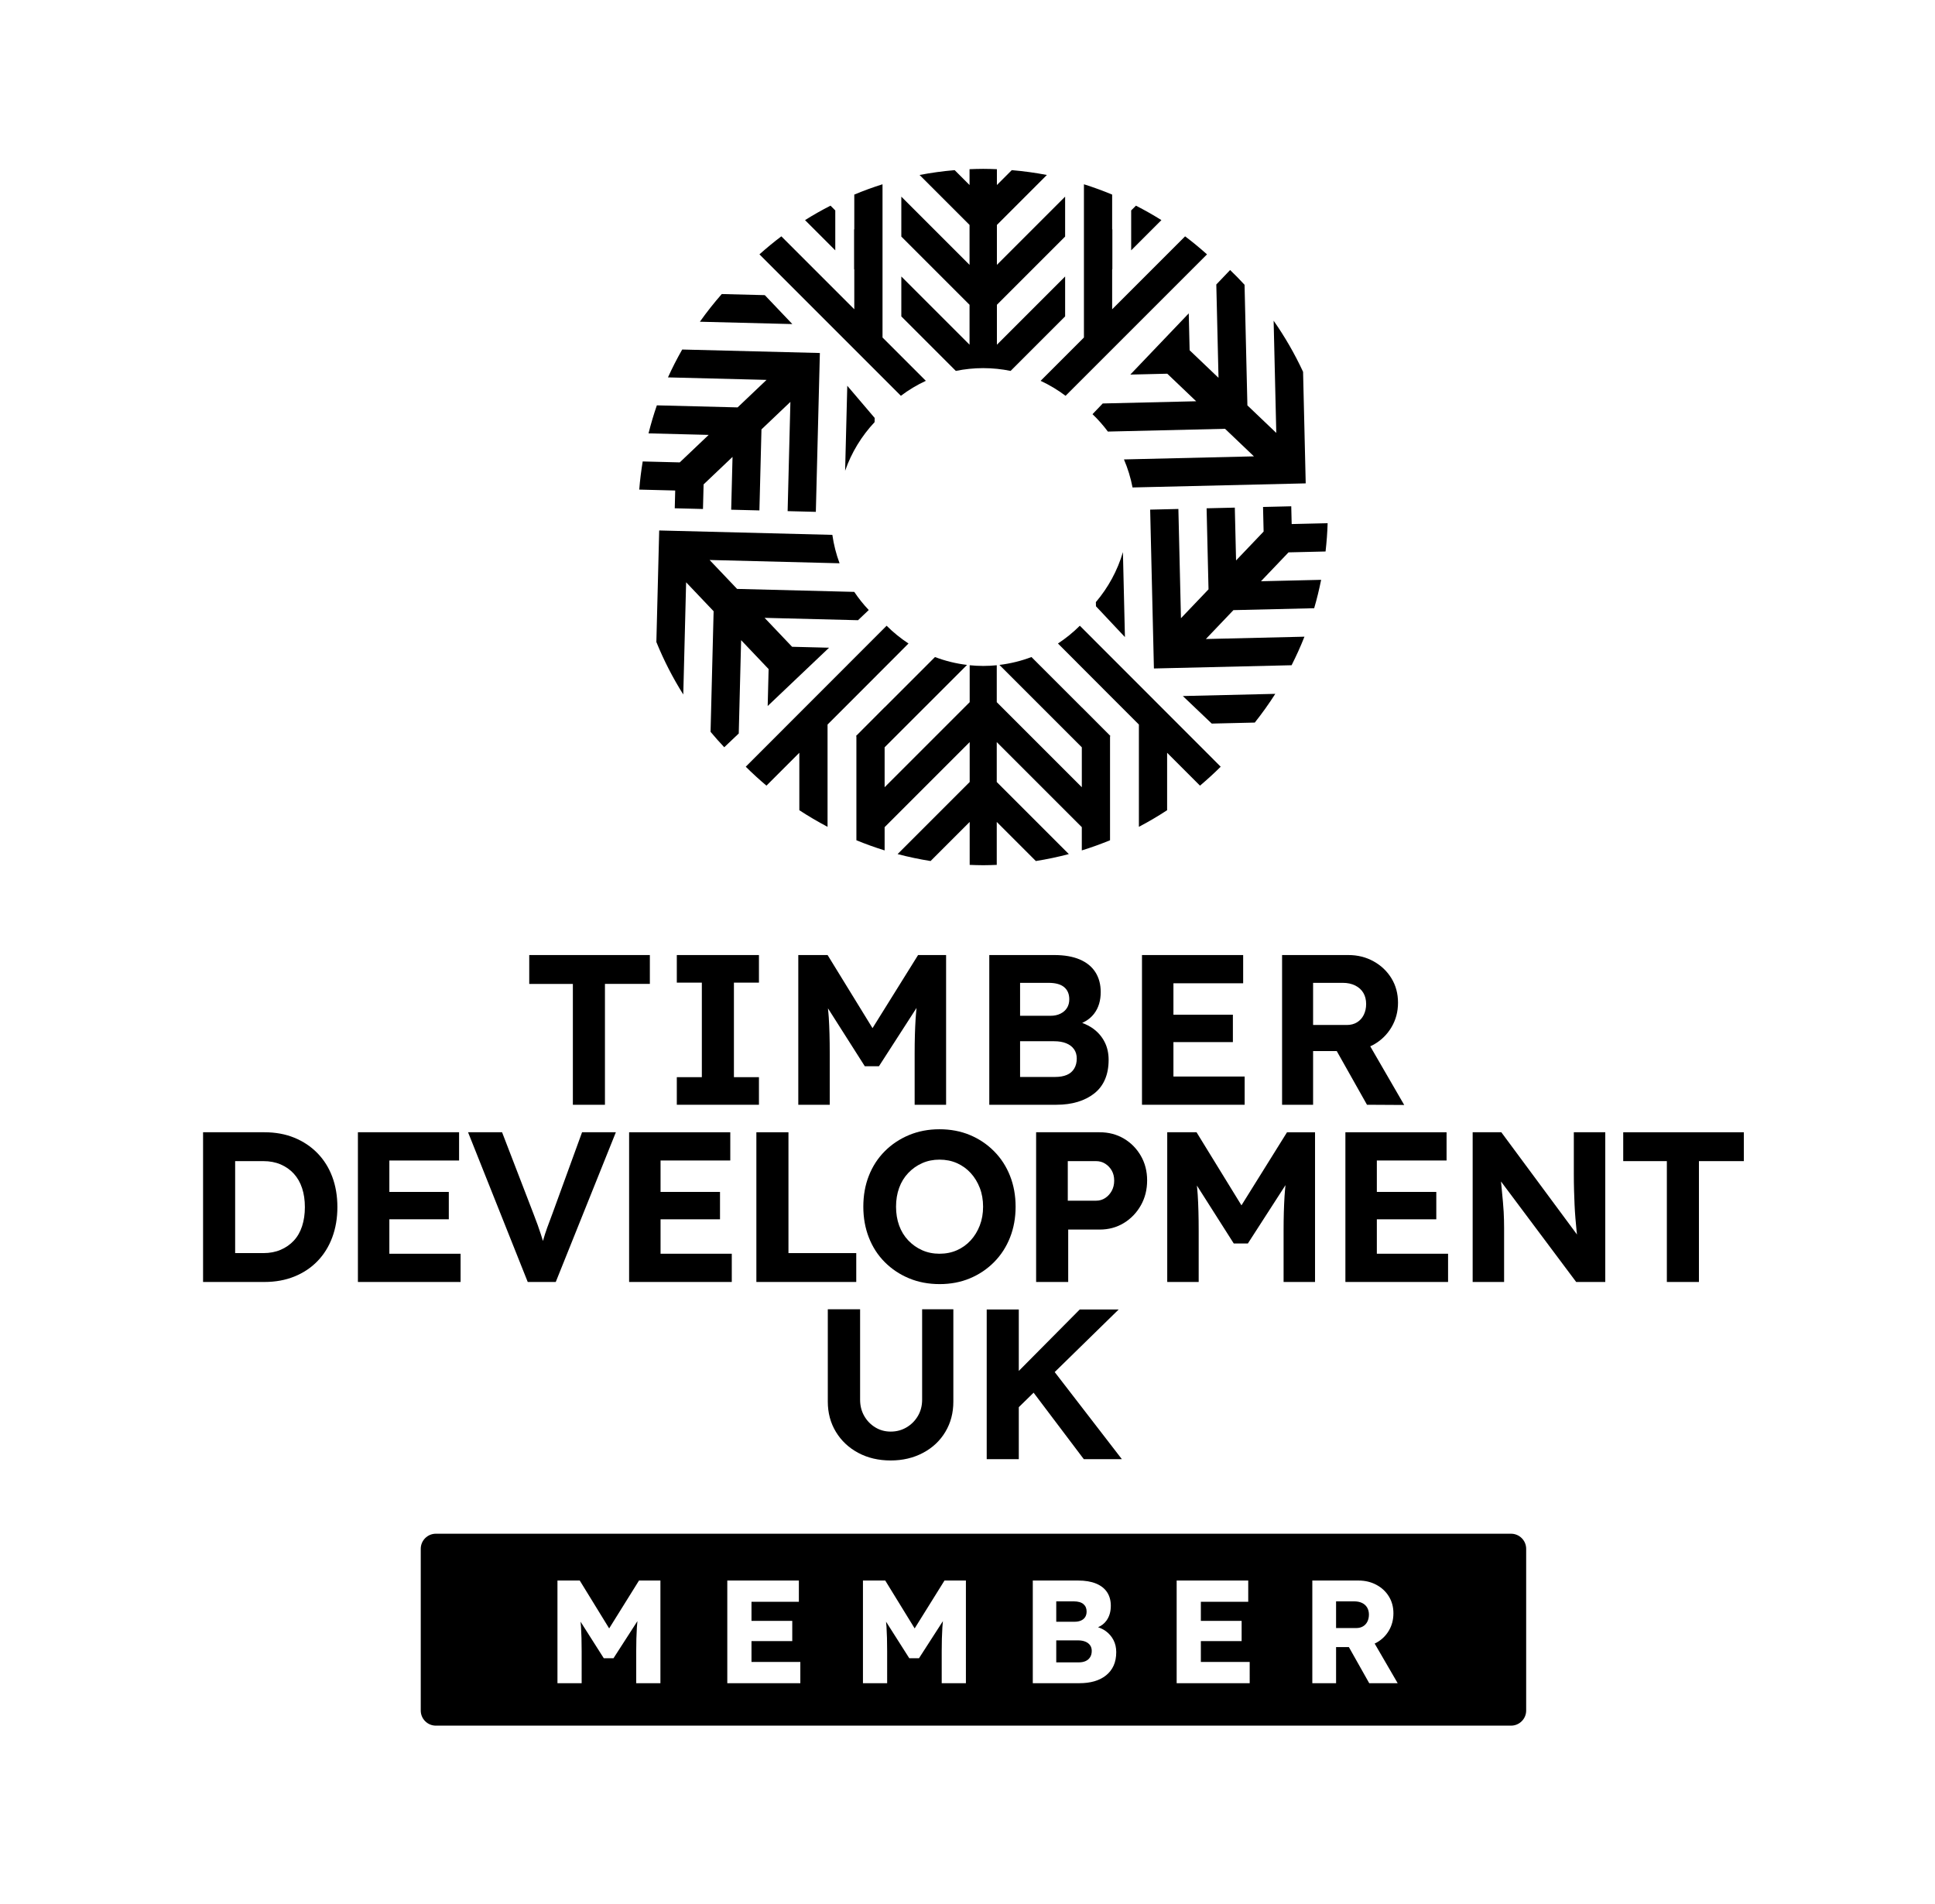 <?xml version="1.0" encoding="UTF-8" standalone="no"?> <svg xmlns:inkscape="http://www.inkscape.org/namespaces/inkscape" xmlns:sodipodi="http://sodipodi.sourceforge.net/DTD/sodipodi-0.dtd" xmlns="http://www.w3.org/2000/svg" xmlns:svg="http://www.w3.org/2000/svg" version="1.1" id="svg2" width="422.093" height="415.36" viewBox="0 0 422.093 415.36"><defs id="defs6"></defs><g id="g8" transform="matrix(1.333,0,0,-1.333,0,415.36)"><g id="g10" transform="scale(0.1)"><path d="m 1946.74,2542.77 -1.42,60.41 -45.09,-47.23 -5.43,-5.68 -45.13,-47.28 60.5,1.43 47.27,-45.09 -152.89,-3.61 -16.74,-17.52 c 9.17,-8.75 17.56,-18.3 25.16,-28.48 l 191.74,4.53 47.26,-45.09 -212.7,-5.02 c 6.24,-14.55 10.99,-29.9 14.06,-45.88 l 283.18,6.69 0.19,0.21 -4.31,182.36 c -13.65,29.38 -29.78,57.35 -48.18,83.62 l 4.34,-183.64 -47.27,45.09 -4.66,197.37 c -7.66,8.25 -15.47,16.36 -23.62,24.13 l -22.6,-23.68 3.61,-152.73 -47.27,45.09" style="fill:#000000;fill-opacity:1;fill-rule:nonzero;stroke:none" id="path12"></path><path d="m 2169.19,2213.49 c 1.72,15.26 2.94,30.67 3.38,46.28 l -58.64,-1.38 -0.2,0.2 -0.69,28.86 -46.17,-1.1 0.94,-40.25 -45.08,-47.27 -2.05,86.44 -46.17,-1.1 3.13,-132.61 -45.09,-47.26 -4.22,178.78 -46.18,-1.09 6.14,-259.75 0.2,-0.2 225.1,5.31 c 7.7,15.19 14.76,30.76 21.05,46.71 l -161.33,-3.81 45.08,47.27 132.15,3.12 c 4.47,15.22 8.23,30.74 11.39,46.47 l -98.45,-2.32 45.09,47.26 60.62,1.44" style="fill:#000000;fill-opacity:1;fill-rule:nonzero;stroke:none" id="path14"></path><path d="m 1982.93,1931.86 70.44,1.66 c 11.97,15.06 23.17,30.73 33.54,47 l -151.29,-3.57 47.31,-45.09" style="fill:#000000;fill-opacity:1;fill-rule:nonzero;stroke:none" id="path16"></path><path d="m 1793.31,2130.64 0.16,-6.82 47.4,-50.42 -3.28,139.08 c -8.96,-30.43 -24.21,-58.22 -44.28,-81.84" style="fill:#000000;fill-opacity:1;fill-rule:nonzero;stroke:none" id="path18"></path><path d="m 1256.27,1960.63 47.34,44.97 5.7,5.42 47.39,45 -60.5,1.53 -45,47.35 152.88,-3.87 17.58,16.68 c -8.74,9.18 -16.65,19.13 -23.74,29.68 l -191.73,4.86 -45,47.34 212.69,-5.39 c -5.52,14.84 -9.52,30.41 -11.79,46.51 l -283.16,7.18 -0.21,-0.2 -4.63,-182.35 c 12.21,-30.02 26.95,-58.74 44.04,-85.88 l 4.65,183.63 45,-47.35 -5,-197.36 c 7.25,-8.62 14.65,-17.1 22.41,-25.25 l 23.73,22.53 3.87,152.73 45,-47.34 -1.52,-60.42" style="fill:#000000;fill-opacity:1;fill-rule:nonzero;stroke:none" id="path20"></path><path d="m 1104.92,2313.06 -0.73,-28.86 46.18,-1.17 1.02,40.25 47.35,45.01 -2.2,-86.43 46.18,-1.17 3.37,132.6 47.34,45.01 -4.53,-178.78 46.17,-1.18 6.59,259.75 -0.2,0.21 -225.08,5.7 c -8.44,-14.79 -16.25,-29.99 -23.31,-45.61 l 161.32,-4.09 -47.35,-45.01 -132.14,3.35 c -5.21,-14.98 -9.72,-30.3 -13.64,-45.86 l 98.44,-2.49 -47.35,-45.01 -60.62,1.54 c -2.46,-15.16 -4.43,-30.5 -5.64,-46.06 l 58.63,-1.49 0.2,-0.21" style="fill:#000000;fill-opacity:1;fill-rule:nonzero;stroke:none" id="path22"></path><path d="m 1251.55,2632.99 -70.44,1.79 c -12.69,-14.46 -24.64,-29.56 -35.8,-45.3 l 151.29,-3.84 -45.05,47.35" style="fill:#000000;fill-opacity:1;fill-rule:nonzero;stroke:none" id="path24"></path><path d="m 1431.21,2425.17 0.17,6.81 -44.87,52.7 -3.53,-139.09 c 10.44,29.96 27.03,56.97 48.23,79.58" style="fill:#000000;fill-opacity:1;fill-rule:nonzero;stroke:none" id="path26"></path><path d="m 1858.89,2779.42 -7.8,-7.8 v -65.33 l 49.48,49.49 c -13.51,8.47 -27.41,16.34 -41.68,23.64" style="fill:#000000;fill-opacity:1;fill-rule:nonzero;stroke:none" id="path28"></path><path d="m 1608.97,2513.56 c 15.35,-0.03 30.34,-1.59 44.82,-4.56 l 89.21,89.21 v 65.32 l -111.64,-111.64 v 65.33 L 1743,2728.86 v 65.32 l -111.64,-111.64 v 65.33 l 81.77,81.77 c -18.82,3.62 -37.98,6.25 -57.43,7.9 l -24.34,-24.34 v 25.91 c -7.29,0.3 -14.6,0.54 -21.96,0.55 v 0.03 c -0.14,0 -0.28,-0.01 -0.43,-0.01 -0.14,0 -0.28,0.01 -0.42,0.01 v -0.03 c -7.36,-0.01 -14.67,-0.25 -21.96,-0.55 v -25.91 l -24.34,24.34 c -19.46,-1.65 -38.62,-4.28 -57.43,-7.9 l 81.77,-81.77 v -65.33 l -111.64,111.64 v -65.32 l 111.64,-111.64 v -65.33 l -111.64,111.64 v -65.32 l 89.21,-89.21 c 14.47,2.97 29.46,4.53 44.81,4.56" style="fill:#000000;fill-opacity:1;fill-rule:nonzero;stroke:none" id="path30"></path><path d="m 1743.71,2468.27 231.46,231.46 c -11.54,10.31 -23.46,20.17 -35.84,29.49 l -119.37,-119.37 v 65.33 l 0.32,0.32 v 65.32 l -0.32,-0.32 v 57.05 c -15.07,6.28 -30.46,11.93 -46.17,16.86 v -6.55 h -0.01 v -244.2 l -70.89,-70.89 c 14.51,-6.74 28.2,-14.95 40.82,-24.5" style="fill:#000000;fill-opacity:1;fill-rule:nonzero;stroke:none" id="path32"></path><path d="m 1366.87,2771.62 -7.81,7.8 c -14.26,-7.3 -28.17,-15.17 -41.68,-23.64 l 49.49,-49.49 v 65.33" style="fill:#000000;fill-opacity:1;fill-rule:nonzero;stroke:none" id="path34"></path><path d="m 1515.06,2492.77 -70.88,70.89 v 244.2 h -0.02 v 6.55 c -15.72,-4.93 -31.11,-10.58 -46.18,-16.86 v -57.05 l -0.32,0.32 v -65.32 l 0.32,-0.32 v -65.33 l -119.36,119.37 c -12.37,-9.32 -24.31,-19.18 -35.84,-29.49 l 231.45,-231.46 c 12.64,9.55 26.32,17.76 40.83,24.5" style="fill:#000000;fill-opacity:1;fill-rule:nonzero;stroke:none" id="path36"></path><path d="m 1731.27,2062.91 86.47,-86.65 45.98,-45.98 v -167.36 c 15.88,8.33 31.28,17.4 46.19,27.18 v 93.99 l 53.8,-53.8 c 11.69,9.9 23.04,20.18 33.86,31 l -230.5,230.7 c -10.87,-10.88 -22.89,-20.6 -35.8,-29.08" style="fill:#000000;fill-opacity:1;fill-rule:nonzero;stroke:none" id="path38"></path><path d="m 1816.51,1912.17 -46.19,46.33 v -0.14 l -82.4,82.4 c -16.62,-6.31 -34.19,-10.69 -52.45,-12.89 l 134.85,-134.84 v -65.32 l -139.19,139.19 v 60.42 c -7.29,-0.73 -14.68,-1.11 -22.15,-1.13 -7.48,0.02 -14.88,0.4 -22.16,1.13 v -60.42 l -139.19,-139.19 v 65.32 l 134.85,134.84 c -18.26,2.2 -35.82,6.58 -52.44,12.89 l -82.41,-82.4 v 0.14 l -46.19,-46.33 v -0.01 l -0.64,-0.64 0.64,-0.63 v -169.97 c 15.08,-6.17 30.47,-11.76 46.19,-16.6 v 38.06 l 139.19,139.19 v -65.32 l -117.95,-117.96 c 17.66,-4.65 35.65,-8.46 53.96,-11.36 l 63.99,63.99 v -70.28 c 7.13,-0.3 14.28,-0.52 21.49,-0.55 v -0.03 c 0.22,0 0.44,0.01 0.67,0.01 0.22,0 0.44,-0.01 0.66,-0.01 v 0.03 c 7.2,0.03 14.36,0.25 21.49,0.55 v 70.28 l 63.99,-63.99 c 18.31,2.9 36.3,6.71 53.96,11.36 l -117.95,117.96 v 65.32 l 139.19,-139.19 v -38.06 c 15.73,4.84 31.11,10.43 46.19,16.6 v 169.97 l 0.64,0.63 -0.64,0.64 v 0.01" style="fill:#000000;fill-opacity:1;fill-rule:nonzero;stroke:none" id="path40"></path><path d="m 1450.89,2091.99 -230.51,-230.7 c 10.82,-10.82 22.17,-21.1 33.86,-31 l 53.8,53.8 v -93.99 c 14.92,-9.78 30.32,-18.85 46.19,-27.18 v 167.36 l 45.98,45.98 86.47,86.65 c -12.9,8.48 -24.93,18.2 -35.79,29.08" style="fill:#000000;fill-opacity:1;fill-rule:nonzero;stroke:none" id="path42"></path><path d="m 937.453,1308.08 h 52.5 v 197.76 h 73.497 v 47.24 H 866.059 v -47.24 h 71.394 v -197.76" style="fill:#000000;fill-opacity:1;fill-rule:nonzero;stroke:none" id="path44"></path><path d="m 1241.96,1353.23 h -40.95 v 154.71 h 40.95 v 45.14 h -134.41 v -45.14 h 40.96 v -154.71 h -40.96 v -45.15 h 134.41 v 45.15" style="fill:#000000;fill-opacity:1;fill-rule:nonzero;stroke:none" id="path46"></path><path d="m 1357.81,1392.09 c 0,22.63 -0.53,42.17 -1.58,58.62 -0.32,5.13 -0.86,10.15 -1.33,15.2 l 60.31,-94.83 h 23.09 l 61.55,95.47 c -0.57,-5.91 -1.15,-11.82 -1.52,-17.76 -1.05,-16.81 -1.58,-35.71 -1.58,-56.7 v -84.01 h 51.46 v 245 h -45.85 l -74.55,-119.61 -73.5,119.61 h -47.96 v -245 h 51.46 v 84.01" style="fill:#000000;fill-opacity:1;fill-rule:nonzero;stroke:none" id="path48"></path><path d="m 1669.29,1353.58 v 58.45 h 55.65 c 7.7,0 14.29,-1.1 19.78,-3.32 5.48,-2.22 9.74,-5.43 12.77,-9.63 3.03,-4.2 4.55,-9.34 4.55,-15.4 0,-6.3 -1.39,-11.78 -4.2,-16.45 -2.8,-4.66 -6.82,-8.11 -12.08,-10.32 -5.24,-2.22 -11.6,-3.33 -19.07,-3.33 z m 0,154.01 h 46.55 c 11.44,0 19.95,-2.34 25.55,-7.01 5.6,-4.66 8.41,-11.31 8.41,-19.95 0,-5.37 -1.23,-10.03 -3.68,-13.99 -2.46,-3.98 -6.01,-7.13 -10.68,-9.45 -4.67,-2.34 -10.14,-3.51 -16.44,-3.51 h -49.71 z m 94.33,-194.78 c 10.38,3.15 19.42,7.75 27.12,13.83 7.7,6.06 13.53,13.7 17.5,22.92 3.97,9.22 5.95,19.89 5.95,32.02 0,10.97 -2.21,20.77 -6.65,29.4 -4.43,8.64 -10.67,15.87 -18.72,21.7 -5.31,3.85 -11.31,6.91 -17.88,9.33 8.13,3.7 14.79,8.83 19.8,15.53 7.01,9.32 10.5,20.99 10.5,35 0,12.6 -2.92,23.44 -8.75,32.55 -5.83,9.1 -14.41,16.03 -25.72,20.82 -11.32,4.78 -25.15,7.17 -41.47,7.17 h -106.41 v -245 h 109.9 c 12.83,0 24.44,1.58 34.83,4.73" style="fill:#000000;fill-opacity:1;fill-rule:nonzero;stroke:none" id="path50"></path><path d="m 2036.79,1354.29 h -116.55 v 56.34 h 97.29 v 44.81 h -97.29 v 51.44 h 114.1 v 46.2 h -165.56 v -245 h 168.01 v 46.21" style="fill:#000000;fill-opacity:1;fill-rule:nonzero;stroke:none" id="path52"></path><path d="m 2148.78,1507.59 h 48.65 c 7.7,0 14.47,-1.47 20.31,-4.38 5.83,-2.92 10.26,-6.94 13.3,-12.08 3.02,-5.14 4.55,-11.2 4.55,-18.19 0,-6.55 -1.29,-12.43 -3.86,-17.68 -2.57,-5.25 -6.24,-9.33 -11.02,-12.25 -4.79,-2.92 -10.33,-4.38 -16.63,-4.38 h -55.3 z m 0,-111.65 h 38.71 l 49.49,-87.86 60.9,-0.35 -55.59,96.03 c 1.85,0.87 3.75,1.66 5.54,2.67 12.37,7.01 22.1,16.51 29.23,28.53 7.11,12.01 10.68,25.37 10.68,40.08 0,14.92 -3.57,28.22 -10.68,39.89 -7.13,11.67 -16.86,20.95 -29.23,27.83 -12.37,6.88 -26.13,10.32 -41.29,10.32 h -108.51 v -245 h 50.75 v 87.86" style="fill:#000000;fill-opacity:1;fill-rule:nonzero;stroke:none" id="path54"></path><path d="m 494.359,1109.43 c -3.027,-9.33 -7.519,-17.21 -13.468,-23.62 -5.957,-6.42 -13.125,-11.44 -21.532,-15.05 -8.398,-3.62 -17.843,-5.43 -28.351,-5.43 h -46.199 v 150.51 h 46.199 c 10.508,0 19.953,-1.82 28.351,-5.43 8.407,-3.62 15.575,-8.69 21.532,-15.23 5.949,-6.53 10.441,-14.41 13.468,-23.62 3.036,-9.22 4.551,-19.55 4.551,-30.98 0,-11.43 -1.515,-21.81 -4.551,-31.15 z m 25.028,119.53 c -10.625,10.85 -23.223,19.25 -37.801,25.2 -14.582,5.95 -30.859,8.92 -48.82,8.92 H 332.309 v -245 h 100.457 c 17.961,0 34.297,2.98 48.996,8.93 14.695,5.95 27.304,14.35 37.801,25.2 10.5,10.84 18.546,23.8 24.152,38.85 5.594,15.05 8.398,31.56 8.398,49.52 0,18.21 -2.804,34.77 -8.398,49.7 -5.606,14.93 -13.711,27.83 -24.328,38.68" style="fill:#000000;fill-opacity:1;fill-rule:nonzero;stroke:none" id="path56"></path><path d="m 637.152,1120.63 h 97.293 v 44.81 h -97.293 v 51.44 h 114.102 v 46.2 H 585.695 v -245 h 168.008 v 46.21 H 637.152 v 56.34" style="fill:#000000;fill-opacity:1;fill-rule:nonzero;stroke:none" id="path58"></path><path d="m 904.203,1130.44 c -3.496,-9.1 -6.476,-17.1 -8.926,-23.98 -2.453,-6.88 -4.55,-13.42 -6.3,-19.6 -0.157,-0.54 -0.317,-1.15 -0.469,-1.71 -1.102,3.55 -2.211,7.11 -3.379,10.81 -1.524,4.78 -3.27,9.92 -5.254,15.4 -1.98,5.47 -4.375,11.84 -7.176,19.08 l -51.094,132.64 h -55.656 l 97.656,-245 h 45.852 l 98.353,245 h -55.306 l -48.301,-132.64" style="fill:#000000;fill-opacity:1;fill-rule:nonzero;stroke:none" id="path60"></path><path d="m 1080.95,1120.63 h 97.29 v 44.81 h -97.29 v 51.44 h 114.1 v 46.2 h -165.56 v -245 h 168.01 v 46.21 h -116.55 v 56.34" style="fill:#000000;fill-opacity:1;fill-rule:nonzero;stroke:none" id="path62"></path><path d="m 1401.2,1065.33 h -110.95 v 197.75 h -52.5 v -245 h 163.45 v 47.25" style="fill:#000000;fill-opacity:1;fill-rule:nonzero;stroke:none" id="path64"></path><path d="m 1603.33,1110.49 c -3.62,-9.34 -8.57,-17.45 -14.88,-24.33 -6.3,-6.88 -13.77,-12.26 -22.39,-16.1 -8.65,-3.85 -18.21,-5.77 -28.7,-5.77 -10.28,0 -19.73,1.92 -28.35,5.77 -8.64,3.84 -16.22,9.22 -22.76,16.1 -6.53,6.88 -11.49,14.99 -14.87,24.33 -3.39,9.32 -5.08,19.6 -5.08,30.8 0,11.2 1.69,21.46 5.08,30.8 3.38,9.32 8.34,17.43 14.87,24.31 6.54,6.89 14.12,12.26 22.76,16.11 8.62,3.85 18.07,5.77 28.35,5.77 10.49,0 20.05,-1.92 28.7,-5.77 8.62,-3.85 16.09,-9.22 22.39,-16.11 6.31,-6.88 11.26,-14.99 14.88,-24.31 3.62,-9.34 5.42,-19.6 5.42,-30.8 0,-11.2 -1.8,-21.48 -5.42,-30.8 z m 49.52,-19.6 c 6.07,15.4 9.11,32.19 9.11,50.4 0,18.19 -3.04,35 -9.11,50.4 -6.07,15.4 -14.75,28.81 -26.07,40.24 -11.32,11.44 -24.5,20.3 -39.55,26.6 -15.05,6.3 -31.67,9.46 -49.87,9.46 -17.97,0 -34.55,-3.16 -49.7,-9.46 -15.18,-6.3 -28.42,-15.1 -39.73,-26.42 -11.32,-11.32 -20.01,-24.68 -26.07,-40.08 -6.08,-15.39 -9.1,-32.31 -9.1,-50.74 0,-18.21 3.02,-35.06 9.1,-50.58 6.06,-15.52 14.75,-28.93 26.07,-40.25 11.31,-11.32 24.55,-20.13 39.73,-26.43 15.15,-6.3 31.84,-9.44 50.05,-9.44 17.96,0 34.47,3.14 49.52,9.44 15.05,6.3 28.23,15.17 39.55,26.6 11.32,11.44 20,24.86 26.07,40.26" style="fill:#000000;fill-opacity:1;fill-rule:nonzero;stroke:none" id="path66"></path><path d="m 1819.27,1167.19 c -2.69,-4.91 -6.25,-8.81 -10.67,-11.73 -4.44,-2.92 -9.46,-4.38 -15.05,-4.38 h -46.2 v 64.76 h 46.2 c 5.59,0 10.61,-1.41 15.05,-4.2 4.42,-2.8 7.98,-6.54 10.67,-11.2 2.68,-4.68 4.02,-10.16 4.02,-16.46 0,-6.3 -1.34,-11.89 -4.02,-16.79 z m 19.78,85.57 c -11.67,6.88 -24.86,10.32 -39.56,10.32 h -103.95 v -245 h 52.5 v 85.76 h 51.45 c 14.7,0 27.89,3.55 39.56,10.67 11.66,7.11 20.93,16.74 27.82,28.88 6.88,12.13 10.32,25.78 10.32,40.94 0,14.94 -3.44,28.35 -10.32,40.26 -6.89,11.89 -16.16,21.29 -27.82,28.17" style="fill:#000000;fill-opacity:1;fill-rule:nonzero;stroke:none" id="path68"></path><path d="m 2031.56,1143.47 -73.5,119.61 h -47.96 v -245 h 51.46 v 84.01 c 0,22.63 -0.53,42.17 -1.58,58.62 -0.32,5.13 -0.86,10.15 -1.33,15.2 l 60.31,-94.83 h 23.09 l 61.55,95.47 c -0.57,-5.91 -1.15,-11.82 -1.52,-17.76 -1.05,-16.81 -1.58,-35.71 -1.58,-56.7 v -84.01 h 51.46 v 245 h -45.85 l -74.55,-119.61" style="fill:#000000;fill-opacity:1;fill-rule:nonzero;stroke:none" id="path70"></path><path d="m 2253.1,1120.63 h 97.29 v 44.81 h -97.29 v 51.44 h 114.1 v 46.2 h -165.56 v -245 h 168.01 v 46.21 H 2253.1 v 56.34" style="fill:#000000;fill-opacity:1;fill-rule:nonzero;stroke:none" id="path72"></path><path d="m 2575.45,1196.24 c 0,-10.04 0.12,-19.32 0.35,-27.83 0.23,-8.52 0.52,-16.58 0.87,-24.15 0.35,-7.58 0.82,-14.94 1.41,-22.05 0.57,-7.12 1.22,-14.13 1.92,-21 0.18,-1.78 0.44,-3.67 0.64,-5.48 l -123.84,167.35 h -46.9 v -245 h 51.45 v 88.21 c 0,4.66 -0.06,9.1 -0.18,13.3 -0.11,4.2 -0.29,8.62 -0.52,13.3 -0.24,4.66 -0.65,10.15 -1.22,16.44 -0.59,6.3 -1.29,13.71 -2.1,22.23 -0.33,3.36 -0.68,7.07 -1.06,10.98 l 123.03,-164.46 h 47.6 v 245 h -51.45 v -66.84" style="fill:#000000;fill-opacity:1;fill-rule:nonzero;stroke:none" id="path74"></path><path d="m 2656.29,1263.08 v -47.24 h 71.4 v -197.76 h 52.5 v 197.76 h 73.49 v 47.24 h -197.39" style="fill:#000000;fill-opacity:1;fill-rule:nonzero;stroke:none" id="path76"></path><path d="m 1509,825.391 c 0,-9.813 -2.28,-18.61 -6.83,-26.43 -4.55,-7.82 -10.73,-14.063 -18.55,-18.731 -7.82,-4.671 -16.51,-7 -26.08,-7 -9.33,0 -17.79,2.329 -25.37,7 -7.59,4.668 -13.59,10.911 -18.03,18.731 -4.43,7.82 -6.65,16.617 -6.65,26.43 v 148.05 h -52.85 V 822.23 c 0,-18.429 4.43,-34.941 13.3,-49.519 8.87,-14.59 21.06,-26.02 36.58,-34.301 15.51,-8.281 33.19,-12.43 53.02,-12.43 19.6,0 37.22,4.149 52.85,12.43 15.64,8.281 27.83,19.711 36.58,34.301 8.75,14.578 13.12,31.09 13.12,49.519 V 973.441 H 1509 v -148.05" style="fill:#000000;fill-opacity:1;fill-rule:nonzero;stroke:none" id="path78"></path><path d="m 1830.64,973.078 h -63.7 l -99.76,-100.59 v 100.59 h -52.5 v -245 h 52.5 v 85.121 l 24.24,23.711 82.17,-108.832 h 62.29 l -109.95,142.582 104.71,102.418" style="fill:#000000;fill-opacity:1;fill-rule:nonzero;stroke:none" id="path80"></path><path d="m 1776,429.531 c -3.36,1.36 -7.36,2.039 -12,2.039 h -35.52 v -35.992 h 36.72 c 4.48,0 8.28,0.723 11.4,2.16 3.12,1.434 5.56,3.551 7.32,6.352 1.76,2.808 2.64,6.199 2.64,10.211 0,3.668 -0.92,6.801 -2.76,9.347 -1.84,2.563 -4.44,4.532 -7.8,5.883" style="fill:#000000;fill-opacity:1;fill-rule:nonzero;stroke:none" id="path82"></path><path d="m 1769.16,464.09 c 2.96,1.359 5.2,3.281 6.72,5.762 1.52,2.488 2.28,5.476 2.28,9.007 0,5.121 -1.76,9.153 -5.28,12.121 -3.52,2.961 -8.8,4.43 -15.84,4.43 h -28.56 v -33.359 h 30 c 4.16,0 7.72,0.687 10.68,2.039" style="fill:#000000;fill-opacity:1;fill-rule:nonzero;stroke:none" id="path84"></path><path d="m 2230.43,454.488 c 3.12,1.84 5.52,4.453 7.2,7.813 1.68,3.359 2.52,7.187 2.52,11.519 0,4.321 -0.96,8.11 -2.88,11.399 -1.92,3.281 -4.68,5.801 -8.28,7.551 -3.6,1.761 -7.96,2.64 -13.08,2.64 h -29.52 v -43.672 h 33.12 c 4.16,0 7.8,0.922 10.92,2.75" style="fill:#000000;fill-opacity:1;fill-rule:nonzero;stroke:none" id="path86"></path><path d="m 2240.63,361.5 -33.26,59.039 h -20.98 V 361.5 h -38.88 v 167.988 h 75.6 c 10.72,0 20.44,-2.308 29.16,-6.957 8.72,-4.64 15.56,-11 20.52,-19.07 4.96,-8.09 7.44,-17.25 7.44,-27.481 0,-10.57 -2.48,-20.039 -7.44,-28.449 -4.96,-8.402 -11.76,-15 -20.4,-19.793 -0.93,-0.519 -1.92,-0.898 -2.87,-1.359 l 37.67,-64.879 z m -195.6,0 h -119.52 v 167.988 h 117.13 v -34.789 h -77.53 V 463.5 h 66.73 v -33.129 h -66.73 v -34.07 h 79.92 z m -222.71,28.68 c -2.88,-6.328 -7.04,-11.641 -12.48,-15.961 -5.44,-4.328 -11.8,-7.528 -19.08,-9.61 -7.28,-2.078 -15.32,-3.109 -24.12,-3.109 h -76.56 v 167.988 h 74.16 c 11.52,0 21.28,-1.636 29.28,-4.918 8,-3.281 14.04,-8 18.12,-14.16 4.08,-6.16 6.12,-13.551 6.12,-22.199 0,-9.602 -2.36,-17.672 -7.08,-24.231 -3.46,-4.808 -8.07,-8.421 -13.79,-10.91 4.49,-1.59 8.72,-3.511 12.35,-6.14 5.52,-4 9.8,-8.91 12.84,-14.75 3.04,-5.852 4.56,-12.442 4.56,-19.809 0,-8.473 -1.44,-15.871 -4.32,-22.191 z M 1580.64,361.5 h -39.6 v 52.32 c 0,14.391 0.36,27.348 1.08,38.879 0.22,3.461 0.57,6.91 0.88,10.36 l -39.16,-60.758 H 1488 l -38.04,59.847 c 0.24,-2.707 0.54,-5.386 0.72,-8.128 0.72,-11.282 1.08,-24.68 1.08,-40.2 V 361.5 h -39.6 v 167.988 h 36.48 l 48.14,-78.34 48.82,78.34 h 35.04 z m -270.96,0 h -119.52 v 167.988 h 117.13 v -34.789 h -77.53 V 463.5 h 66.72 v -33.129 h -66.72 v -34.07 h 79.92 z m -228.96,0 h -39.6 v 52.32 c 0,14.391 0.36,27.348 1.08,38.879 0.22,3.461 0.58,6.91 0.89,10.36 l -39.17,-60.758 h -15.838 l -38.035,59.847 c 0.238,-2.707 0.543,-5.386 0.715,-8.128 0.722,-11.282 1.078,-24.68 1.078,-40.2 V 361.5 h -39.598 v 167.988 h 36.481 l 48.136,-78.34 48.821,78.34 h 35.04 z m 1392,244.602 H 713.27 c -13.668,0 -24.747,-11.082 -24.747,-24.75 V 316.77 c 0,-13.661 11.079,-24.739 24.747,-24.739 h 1759.45 c 13.67,0 24.75,11.078 24.75,24.739 v 264.582 c 0,13.668 -11.08,24.75 -24.75,24.75" style="fill:#000000;fill-opacity:1;fill-rule:nonzero;stroke:none" id="path88"></path></g></g></svg> 